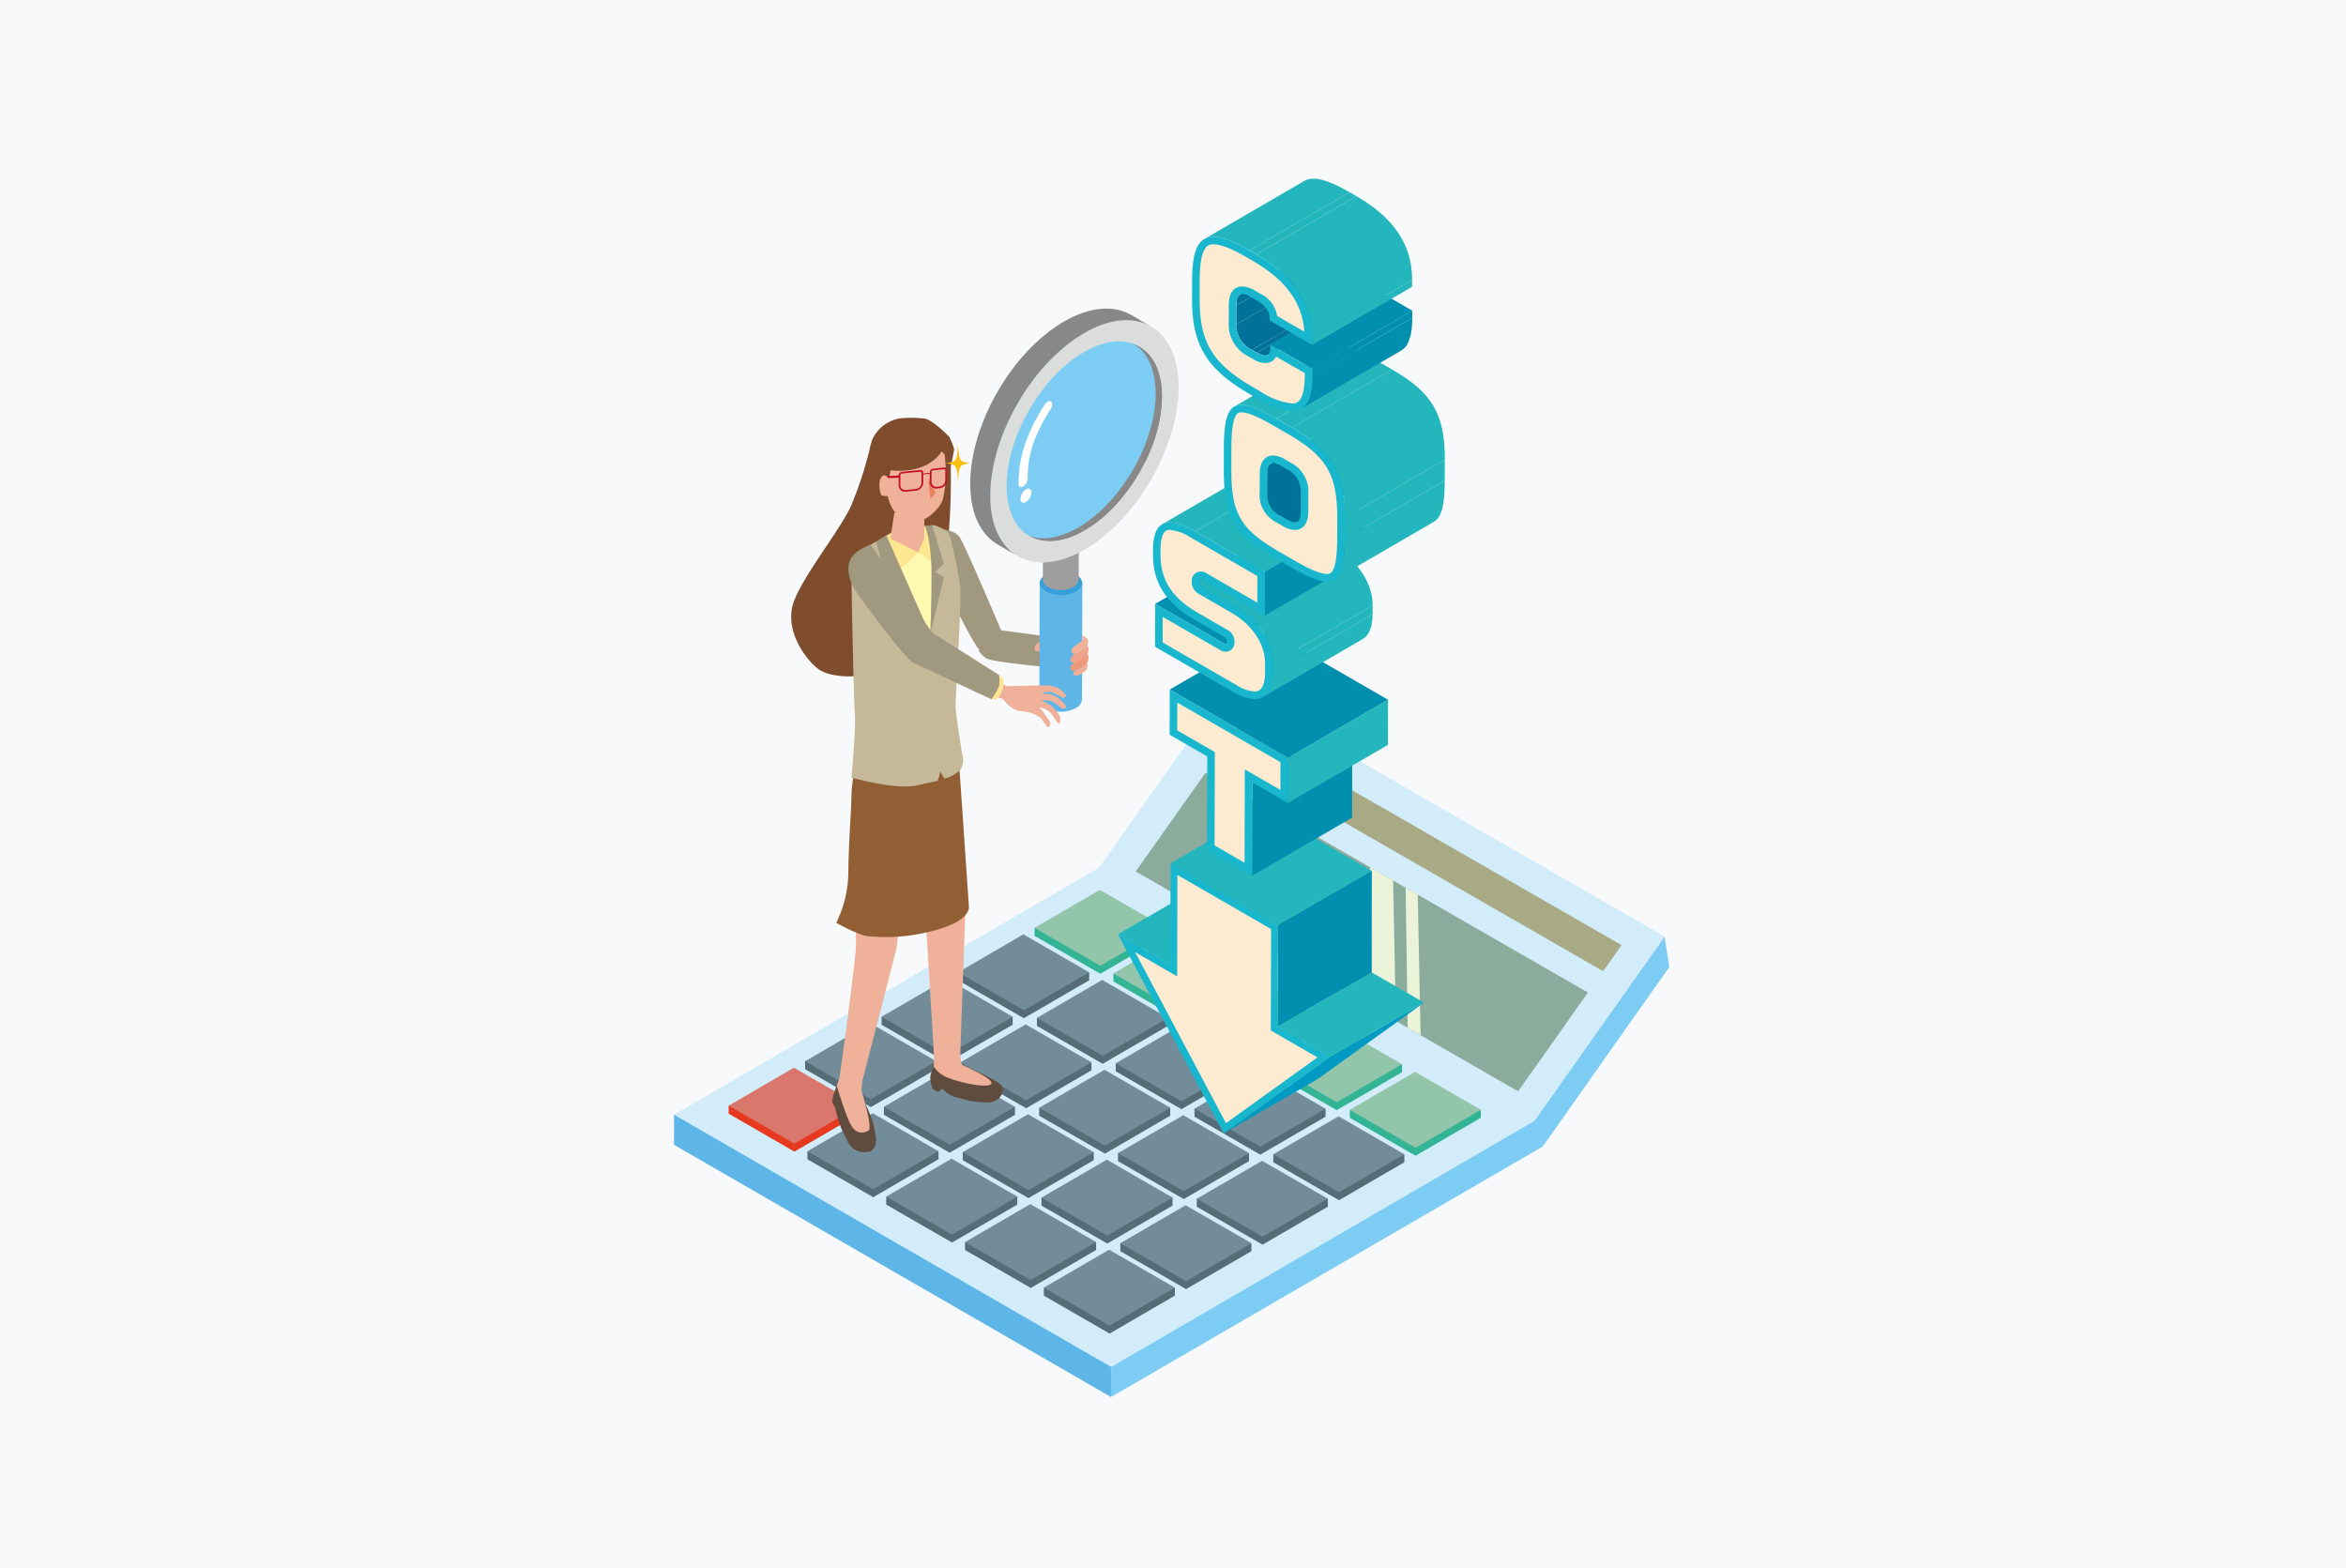 <?xml version="1.0" encoding="UTF-8"?> <svg xmlns="http://www.w3.org/2000/svg" xmlns:xlink="http://www.w3.org/1999/xlink" width="362" height="242" viewBox="0 0 362 242"><defs><clipPath id="clip-path"><rect id="長方形_49924" data-name="長方形 49924" width="153.578" height="188" fill="none"></rect></clipPath></defs><g id="グループ_75180" data-name="グループ 75180" transform="translate(-354 -2512.426)"><rect id="img_service_01_01" width="362" height="242" transform="translate(354 2512.426)" fill="#f7f9fa"></rect><g id="グループ_62189" data-name="グループ 62189" transform="translate(458 2540)"><path id="パス_209120" data-name="パス 209120" d="M127.1,140.437l1.32,3.937,19.519-27.692-.73-4.7Z" transform="translate(5.639 4.968)" fill="#7dccf3"></path><path id="パス_209121" data-name="パス 209121" d="M82.688,74.87,62.577,103.335l67.387,38.748,20.108-28.461Z" transform="translate(2.776 3.322)" fill="#d2ecfa"></path><path id="パス_209122" data-name="パス 209122" d="M83.62,80.76l-2.842,4.018,59,33.926,2.842-4.018Z" transform="translate(3.584 3.583)" fill="#a8a985"></path><path id="パス_209123" data-name="パス 209123" d="M79,87.763,68.226,103.01l59,33.927L138,121.689Z" transform="translate(3.027 3.894)" fill="#8bac9c"></path><path id="パス_209124" data-name="パス 209124" d="M.013,139.917,67.45,178.839,132.8,140.847,65.37,101.923Z" transform="translate(0.001 4.522)" fill="#d2ecfa"></path><path id="パス_209125" data-name="パス 209125" d="M64.586,177.186l-.014,4.639,66.622-38.658-1.256-3.973Z" transform="translate(2.865 6.175)" fill="#7dccf3"></path><path id="パス_209126" data-name="パス 209126" d="M0,142.942l67.438,38.922.014-4.639L.014,138.3Z" transform="translate(0 6.136)" fill="#5db6e7"></path><path id="パス_209127" data-name="パス 209127" d="M74.868,165.284V164.05H72.731l-8.009-4.621L56.77,164.05H54.645v1.234l10.146,5.854,10.073-5.854Z" transform="translate(2.424 7.073)" fill="#566d78"></path><path id="パス_209128" data-name="パス 209128" d="M64.722,158.248,54.645,164.1l10.146,5.854L74.868,164.1Z" transform="translate(2.424 7.021)" fill="#728c99"></path><path id="パス_209129" data-name="パス 209129" d="M86.168,158.717v-1.234H84.031l-8.009-4.621-7.952,4.621H65.945v1.234l10.146,5.854,10.074-5.854Z" transform="translate(2.926 6.782)" fill="#566d78"></path><path id="パス_209130" data-name="パス 209130" d="M76.021,151.681l-10.077,5.856,10.147,5.854,10.076-5.856Z" transform="translate(2.926 6.729)" fill="#728c99"></path><path id="パス_209131" data-name="パス 209131" d="M97.467,152.147v-1.234H95.33l-8.009-4.621-7.952,4.621H77.244v1.234L87.39,158l10.073-5.854Z" transform="translate(3.427 6.49)" fill="#566d78"></path><path id="パス_209132" data-name="パス 209132" d="M87.321,145.111l-10.077,5.856,10.147,5.854,10.076-5.856Z" transform="translate(3.427 6.438)" fill="#728c99"></path><path id="パス_209133" data-name="パス 209133" d="M108.77,145.58v-1.234h-2.137l-8.009-4.621-7.952,4.621H88.547v1.234l10.146,5.854,10.073-5.854Z" transform="translate(3.928 6.199)" fill="#566d78"></path><path id="パス_209134" data-name="パス 209134" d="M98.624,138.543,88.547,144.4l10.147,5.854L108.77,144.4Z" transform="translate(3.928 6.146)" fill="#728c99"></path><path id="パス_209135" data-name="パス 209135" d="M120.068,139.01v-1.234h-2.137l-8.009-4.621-7.952,4.621H99.845v1.234l10.146,5.854,10.073-5.854Z" transform="translate(4.43 5.907)" fill="#33b495"></path><path id="パス_209136" data-name="パス 209136" d="M109.922,131.974,99.844,137.83l10.147,5.854,10.076-5.856Z" transform="translate(4.43 5.855)" fill="#92c5aa"></path><path id="パス_209137" data-name="パス 209137" d="M63.224,158.55v-1.234H61.088l-8.009-4.621-7.952,4.621H43v1.234L53.147,164.4l10.074-5.854Z" transform="translate(1.908 6.774)" fill="#566d78"></path><path id="パス_209138" data-name="パス 209138" d="M53.078,151.513,43,157.369l10.146,5.854,10.077-5.856Z" transform="translate(1.908 6.722)" fill="#728c99"></path><path id="パス_209139" data-name="パス 209139" d="M74.524,151.982v-1.234H72.387l-8.009-4.621-7.952,4.621H54.3v1.234l10.146,5.854,10.074-5.854Z" transform="translate(2.409 6.483)" fill="#566d78"></path><path id="パス_209140" data-name="パス 209140" d="M64.378,144.946,54.3,150.8l10.146,5.854L74.524,150.8Z" transform="translate(2.409 6.431)" fill="#728c99"></path><path id="パス_209141" data-name="パス 209141" d="M85.824,145.413v-1.234H83.687l-8.009-4.621-7.952,4.621H65.6v1.234l10.146,5.854,10.074-5.854Z" transform="translate(2.91 6.191)" fill="#566d78"></path><path id="パス_209142" data-name="パス 209142" d="M75.677,138.376,65.6,144.232l10.147,5.854,10.076-5.856Z" transform="translate(2.91 6.139)" fill="#728c99"></path><path id="パス_209143" data-name="パス 209143" d="M97.126,138.845v-1.234H94.99l-8.009-4.621-7.952,4.621H76.9v1.234L87.049,144.7l10.074-5.854Z" transform="translate(3.412 5.9)" fill="#566d78"></path><path id="パス_209144" data-name="パス 209144" d="M86.98,131.809,76.9,137.664l10.147,5.854,10.076-5.856Z" transform="translate(3.412 5.848)" fill="#728c99"></path><path id="パス_209145" data-name="パス 209145" d="M108.424,132.275v-1.234h-2.137l-8.009-4.621-7.952,4.621H88.2v1.234l10.146,5.854,10.073-5.854Z" transform="translate(3.913 5.609)" fill="#33b495"></path><path id="パス_209146" data-name="パス 209146" d="M98.278,125.239,88.2,131.095l10.147,5.854,10.076-5.856Z" transform="translate(3.913 5.556)" fill="#92c5aa"></path><path id="パス_209147" data-name="パス 209147" d="M51.584,151.837V150.6H49.447l-8.009-4.621L33.486,150.6H31.361v1.234l10.146,5.854,10.074-5.854Z" transform="translate(1.391 6.476)" fill="#566d78"></path><path id="パス_209148" data-name="パス 209148" d="M41.438,144.8l-10.077,5.856,10.146,5.854,10.077-5.856Z" transform="translate(1.391 6.424)" fill="#728c99"></path><path id="パス_209149" data-name="パス 209149" d="M62.884,145.27v-1.234H60.747l-8.009-4.621-7.952,4.621H42.661v1.234l10.146,5.854L62.88,145.27Z" transform="translate(1.893 6.185)" fill="#566d78"></path><path id="パス_209150" data-name="パス 209150" d="M52.737,138.233,42.66,144.089l10.147,5.854,10.076-5.856Z" transform="translate(1.893 6.133)" fill="#728c99"></path><path id="パス_209151" data-name="パス 209151" d="M74.183,138.7v-1.234H72.046l-8.009-4.621-7.952,4.621H53.96V138.7l10.146,5.854L74.18,138.7Z" transform="translate(2.394 5.894)" fill="#566d78"></path><path id="パス_209152" data-name="パス 209152" d="M64.037,131.664,53.96,137.52l10.146,5.854,10.077-5.856Z" transform="translate(2.394 5.841)" fill="#728c99"></path><path id="パス_209153" data-name="パス 209153" d="M85.486,132.133V130.9H83.349l-8.009-4.621L67.388,130.9H65.263v1.234l10.146,5.854,10.074-5.854Z" transform="translate(2.895 5.602)" fill="#566d78"></path><path id="パス_209154" data-name="パス 209154" d="M75.34,125.1l-10.077,5.856,10.146,5.854,10.077-5.856Z" transform="translate(2.895 5.55)" fill="#728c99"></path><path id="パス_209155" data-name="パス 209155" d="M96.784,125.563v-1.234H94.647l-8.009-4.621-7.952,4.621H76.561v1.234l10.146,5.854,10.073-5.854Z" transform="translate(3.397 5.311)" fill="#33b495"></path><path id="パス_209156" data-name="パス 209156" d="M86.638,118.527l-10.077,5.856,10.147,5.854,10.076-5.856Z" transform="translate(3.397 5.258)" fill="#92c5aa"></path><path id="パス_209157" data-name="パス 209157" d="M39.942,145.131V143.9H37.8L29.8,139.275,21.844,143.9H19.719v1.234l10.146,5.854,10.074-5.854Z" transform="translate(0.875 6.179)" fill="#566d78"></path><path id="パス_209158" data-name="パス 209158" d="M29.8,138.094,19.718,143.95,29.864,149.8l10.077-5.856Z" transform="translate(0.875 6.127)" fill="#728c99"></path><path id="パス_209159" data-name="パス 209159" d="M51.237,138.563h0v-1.234H49.1l-8.01-4.621-7.952,4.621H31.019v1.234l10.146,5.854Z" transform="translate(1.376 5.888)" fill="#566d78"></path><path id="パス_209160" data-name="パス 209160" d="M41.095,131.527l-10.077,5.856,10.147,5.854,10.076-5.856Z" transform="translate(1.376 5.835)" fill="#728c99"></path><path id="パス_209161" data-name="パス 209161" d="M62.541,131.993v-1.234H60.4l-8.009-4.621-7.952,4.621H42.317v1.234l10.146,5.854,10.074-5.854Z" transform="translate(1.877 5.596)" fill="#566d78"></path><path id="パス_209162" data-name="パス 209162" d="M52.394,124.957l-10.077,5.856,10.147,5.854,10.076-5.856Z" transform="translate(1.877 5.544)" fill="#728c99"></path><path id="パス_209163" data-name="パス 209163" d="M73.843,125.426v-1.234H71.707L63.7,119.57l-7.952,4.621H53.62v1.234l10.146,5.854,10.074-5.854Z" transform="translate(2.379 5.305)" fill="#566d78"></path><path id="パス_209164" data-name="パス 209164" d="M63.7,118.39,53.62,124.245,63.766,130.1l10.077-5.856Z" transform="translate(2.379 5.252)" fill="#728c99"></path><path id="パス_209165" data-name="パス 209165" d="M85.141,118.856v-1.234H83L75,113l-7.952,4.621H64.918v1.234l10.146,5.854,10.073-5.854Z" transform="translate(2.88 5.013)" fill="#33b495"></path><path id="パス_209166" data-name="パス 209166" d="M75,111.82l-10.077,5.856,10.147,5.854,10.076-5.856Z" transform="translate(2.88 4.961)" fill="#92c5aa"></path><path id="パス_209167" data-name="パス 209167" d="M28.3,138.4v-1.234H26.161l-8.009-4.621L10.2,137.161H8.074V138.4l10.146,5.854L28.293,138.4Z" transform="translate(0.358 5.88)" fill="#e73820"></path><path id="パス_209168" data-name="パス 209168" d="M18.151,131.359,8.074,137.215l10.147,5.854L28.3,137.213Z" transform="translate(0.358 5.828)" fill="#da776c"></path><path id="パス_209169" data-name="パス 209169" d="M39.6,131.828v-1.234H37.46l-8.009-4.621L21.5,130.593H19.374v1.234l10.146,5.854,10.074-5.854Z" transform="translate(0.86 5.589)" fill="#566d78"></path><path id="パス_209170" data-name="パス 209170" d="M29.451,124.792l-10.077,5.856L29.521,136.5,39.6,130.645Z" transform="translate(0.86 5.536)" fill="#728c99"></path><path id="パス_209171" data-name="パス 209171" d="M50.9,125.258v-1.234H48.76L40.75,119.4,32.8,124.024H30.673v1.234l10.146,5.854,10.073-5.854Z" transform="translate(1.361 5.297)" fill="#566d78"></path><path id="パス_209172" data-name="パス 209172" d="M40.75,118.222l-10.077,5.856,10.146,5.854L50.9,124.076Z" transform="translate(1.361 5.245)" fill="#728c99"></path><path id="パス_209173" data-name="パス 209173" d="M62.2,118.691v-1.234H60.062l-8.009-4.621L44.1,117.456H41.976v1.234l10.146,5.854L62.2,118.691Z" transform="translate(1.862 5.006)" fill="#566d78"></path><path id="パス_209174" data-name="パス 209174" d="M52.053,111.655,41.976,117.51l10.147,5.854L62.2,117.508Z" transform="translate(1.862 4.954)" fill="#728c99"></path><path id="パス_209175" data-name="パス 209175" d="M73.5,112.121v-1.234H71.36l-8.009-4.621L55.4,110.887H53.274v1.234l10.146,5.854,10.074-5.854Z" transform="translate(2.364 4.714)" fill="#33b495"></path><path id="パス_209176" data-name="パス 209176" d="M63.351,105.085l-10.077,5.856,10.146,5.854L73.5,110.939Z" transform="translate(2.363 4.662)" fill="#92c5aa"></path><path id="パス_209177" data-name="パス 209177" d="M106.4,103.779l-3.534-2.032.317,21.63,3.653,2.1Z" transform="translate(4.564 4.514)" fill="#ebf3d8"></path><path id="パス_209178" data-name="パス 209178" d="M109.969,105.809l-1.87-1.054.319,21.63,1.988,1.122Z" transform="translate(4.796 4.647)" fill="#ebf3d8"></path><g id="グループ_62188" data-name="グループ 62188"><g id="グループ_62187" data-name="グループ 62187" clip-path="url(#clip-path)"><path id="パス_209179" data-name="パス 209179" d="M29.789,74.52c1.706-.738,9.554-5.784,11-14.393a102.8,102.8,0,0,0,1.145-17.742L29.621,39.22a61.535,61.535,0,0,1-3,9.38c-1.81,4.126-8.567,12.2-9.207,16.058s2.005,7.565,3.955,9.162,6.716,1.437,8.423.7" transform="translate(0.768 1.74)" fill="#804c2e"></path><path id="パス_209180" data-name="パス 209180" d="M45.338,70.311c1.073.933,3.37.26,3.37.26l.2-2.814S43.085,53.914,42.269,52.9c-.885-1.106-3.584-1.272-3.584-1.272s0,2.273.008,3.563,1.468,4.486,1.468,4.486c-.377.738,4.345,9.916,5.176,10.639" transform="translate(1.716 2.29)" fill="#a19880"></path><path id="パス_209181" data-name="パス 209181" d="M57.019,72.55a2.191,2.191,0,0,0,1.519-2.166c.083-2.557-1.8-2.549-1.8-2.549L47.29,66.572s-1.6.775-1.749,1.164-.486,2.2-.486,2.2a4.235,4.235,0,0,0,1.122,1.121c.827.609,10.843,1.49,10.843,1.49" transform="translate(1.999 2.953)" fill="#a19880"></path><path id="パス_209182" data-name="パス 209182" d="M57.751,72.443a2.573,2.573,0,0,0,1.356-1.912,3.091,3.091,0,0,0-.746-2.657l-1.892-.136s-.773.114-.974,2.435c-.139,1.59.521,2.035.521,2.035Z" transform="translate(2.461 3.005)" fill="#fffbda"></path><path id="パス_209183" data-name="パス 209183" d="M54.519,69.853a7.345,7.345,0,0,0,1.217-.418A1.984,1.984,0,0,0,55.8,68.7c-.072-.187-.822-.463-.991-.485a3.11,3.11,0,0,0-1.106.48,1.077,1.077,0,0,0-.423.833c-.047.321.6.478,1.234.327" transform="translate(2.364 3.026)" fill="#efb19a"></path><path id="パス_209184" data-name="パス 209184" d="M59.608,79.036a1.637,1.637,0,0,0,.957-1.339l.051-17.891a1.637,1.637,0,0,1-.957,1.339,5.131,5.131,0,0,1-4.656,0,1.647,1.647,0,0,1-.972-1.358L53.98,77.679a1.648,1.648,0,0,0,.973,1.358,5.132,5.132,0,0,0,4.655,0" transform="translate(2.395 2.652)" fill="#5db6e7"></path><path id="パス_209185" data-name="パス 209185" d="M59.656,61.225c1.28-.745,1.274-1.951-.015-2.7a5.128,5.128,0,0,0-4.656,0c-1.282.746-1.275,1.953.015,2.7a5.128,5.128,0,0,0,4.656,0" transform="translate(2.397 2.572)" fill="#37a0da"></path><path id="パス_209186" data-name="パス 209186" d="M59.213,60.6a1.4,1.4,0,0,0,.823-1.145l.015-5.368a1.406,1.406,0,0,1-.822,1.146,4.313,4.313,0,0,1-3.915.021,1.355,1.355,0,0,1-.8-1.123L54.5,59.5a1.357,1.357,0,0,0,.8,1.123,4.316,4.316,0,0,0,3.915-.022" transform="translate(2.418 2.4)" fill="#9e9e9f"></path><path id="パス_209187" data-name="パス 209187" d="M69.7,42.933a23.447,23.447,0,0,0,2.717-10.356c-.011-3.783-1.346-6.445-3.5-7.7l-3.094-1.8c2.155,1.252,3.489,3.913,3.5,7.7A23.449,23.449,0,0,1,66.6,41.136l3.093,1.8" transform="translate(2.92 1.024)" fill="#b4b4b5"></path><path id="パス_209188" data-name="パス 209188" d="M65.755,48.449a28.539,28.539,0,0,0,4.3-6.283l-3.093-1.8A25.2,25.2,0,0,1,57.718,50.73l3.093,1.8a19.559,19.559,0,0,0,3.565-2.679q.71-.663,1.379-1.4" transform="translate(2.561 1.791)" fill="#888"></path><path id="パス_209189" data-name="パス 209189" d="M69.723,42.933A23.447,23.447,0,0,0,72.44,32.577c-.011-3.783-1.346-6.445-3.5-7.7l-3.094-1.8c2.155,1.252,3.489,3.913,3.5,7.7a23.479,23.479,0,0,1-2.717,10.356l3.093,1.8" transform="translate(2.921 1.024)" fill="#888"></path><path id="パス_209190" data-name="パス 209190" d="M61.174,52.088l-3.093-1.8c-3.336,1.925-6.357,2.1-8.539.834l3.093,1.8c2.182,1.268,5.2,1.089,8.539-.835" transform="translate(2.198 2.231)" fill="#888"></path><path id="パス_209191" data-name="パス 209191" d="M52.478,39.182c.141.08.15.087.263.152.026-.074.052-.148.079-.221a1.331,1.331,0,0,1-.343.069" transform="translate(2.328 1.735)" fill="#9ed8f5"></path><path id="パス_209192" data-name="パス 209192" d="M49.8,37.511l-.034.1,1.011.588a3.878,3.878,0,0,0-.522-.462,1.467,1.467,0,0,0-.454-.223" transform="translate(2.208 1.664)" fill="#9ed8f5"></path><path id="パス_209193" data-name="パス 209193" d="M61.245,25.681l-3.093-1.8C51.524,27.71,46.169,36.985,46.19,44.6c.01,3.783,1.346,6.445,3.5,7.7l3.094,1.8c-2.155-1.252-3.49-3.913-3.5-7.7-.022-7.617,5.334-16.893,11.96-20.718" transform="translate(2.049 1.06)" fill="#9ed8f5"></path><path id="パス_209194" data-name="パス 209194" d="M69.276,24.915l-3.093-1.8c-2.183-1.268-5.2-1.088-8.54.837l3.094,1.8c3.335-1.926,6.357-2.1,8.539-.837" transform="translate(2.557 0.99)" fill="#9ed8f5"></path><path id="パス_209195" data-name="パス 209195" d="M60.223,52.793c6.628-3.827,11.983-13.1,11.961-20.717s-5.411-10.688-12.039-6.861-11.982,13.1-11.96,20.718,5.411,10.686,12.038,6.86" transform="translate(2.138 1.046)" fill="#7dccf3"></path><path id="パス_209196" data-name="パス 209196" d="M61.307,56.3c8.027-4.634,14.511-15.867,14.485-25.089S69.239,18.27,61.212,22.9,46.7,38.77,46.728,47.994,53.282,60.935,61.307,56.3m-12.047-9.77c-.022-7.617,5.334-16.892,11.96-20.718s12.019-.755,12.04,6.861S67.928,49.565,61.3,53.392s-12.018.754-12.038-6.86" transform="translate(2.073 0.928)" fill="#dbdcdc"></path><path id="パス_209197" data-name="パス 209197" d="M61.344,22.98c4.04-2.332,7.7-2.548,10.341-1.013L69.674,20.8l-1.083-.629c-2.641-1.536-6.3-1.319-10.34,1.013-8.025,4.633-14.51,15.866-14.484,25.089.013,4.581,1.63,7.8,4.239,9.321l3.093,1.8c-2.609-1.515-4.225-4.739-4.239-9.32-.026-9.224,6.459-20.456,14.484-25.09" transform="translate(1.942 0.851)" fill="#888"></path><path id="パス_209198" data-name="パス 209198" d="M52.044,47.852a1.848,1.848,0,0,0,.841-1.457c0-.536-.38-.752-.846-.482A1.854,1.854,0,0,0,51.2,47.37c0,.536.38.752.847.482" transform="translate(2.271 2.032)" fill="#fff"></path><path id="パス_209199" data-name="パス 209199" d="M55.814,34.176c.311-.441.38-.984.152-1.211a.456.456,0,0,0-.569-.005,1.322,1.322,0,0,0-.41.392,27.949,27.949,0,0,0-3.134,6.3,18.658,18.658,0,0,0-.935,6.009c.013.43.325.6.7.379a1.546,1.546,0,0,0,.7-1.232,16.544,16.544,0,0,1,.782-5.139,25.178,25.178,0,0,1,2.713-5.487" transform="translate(2.259 1.458)" fill="#fff"></path><path id="パス_209200" data-name="パス 209200" d="M60.236,73.251a3.03,3.03,0,0,0,.881-.781s.236-.686-.034-.9-.585-.422-.585-.422l-.007.691s-1.677.963-1.452,1.459.763.145,1.2-.05" transform="translate(2.618 3.157)" fill="#efb19a"></path><path id="パス_209201" data-name="パス 209201" d="M60.11,72.468a3.9,3.9,0,0,0,1.135-1.006s.3-.884-.045-1.155-.752-.543-.752-.543l-.01.89s-2.159,1.24-1.868,1.879.982.187,1.54-.065" transform="translate(2.597 3.095)" fill="#ec9a7c"></path><path id="パス_209202" data-name="パス 209202" d="M60.11,71.258a3.9,3.9,0,0,0,1.135-1.006s.3-.884-.045-1.155-.752-.543-.752-.543l-.01.89s-2.159,1.24-1.868,1.879.982.187,1.54-.065" transform="translate(2.597 3.041)" fill="#eda38a"></path><path id="パス_209203" data-name="パス 209203" d="M60.137,69.979a3.615,3.615,0,0,0,1.05-.931s.281-.816-.042-1.066-.74-.541-.74-.541l-.007.886s-1.952,1.122-1.684,1.712.908.173,1.423-.06" transform="translate(2.604 2.992)" fill="#efb19a"></path><path id="パス_209204" data-name="パス 209204" d="M39.77,134.645a4.378,4.378,0,0,0,2.669,1.45,13.632,13.632,0,0,0,4.632.646c1.442-.215,2.243-1.376,1.873-2.443-.328-.938-6.141-3.325-6.141-3.325s-4.17-.433-4.3-.307a18.908,18.908,0,0,0-.637,2.091,5.174,5.174,0,0,0,.367,1.872,1.841,1.841,0,0,0,.879.449Z" transform="translate(1.68 5.796)" fill="#5f4c3f"></path><path id="パス_209205" data-name="パス 209205" d="M47.163,134.061c1.051-.635-4.383-3-4.383-3l-.213-.526-.168-1.749-3.926-.248-.093,2.767a4.52,4.52,0,0,0,1.858,1.584c1.486.685,5.875,1.8,6.925,1.168" transform="translate(1.703 5.703)" fill="#efb19a"></path><path id="パス_209206" data-name="パス 209206" d="M23.834,137.442l.329,1.349a16.492,16.492,0,0,0,1.551,3.7,2.786,2.786,0,0,0,3.147,1.729c.867-.08,1.248-.854,1.28-1.88a13.512,13.512,0,0,0-1.168-4.474l-.848-1.912-.372-1.176-3.679-.768a13.949,13.949,0,0,0-.611,1.851,3.757,3.757,0,0,0-.064.748Z" transform="translate(1.038 5.945)" fill="#5f4c3f"></path><path id="パス_209207" data-name="パス 209207" d="M24.688,132.379l-.644,1.7s1.546,5.249,2.4,6.387a1.746,1.746,0,0,0,2.514.521c.687-.4-1.086-6.079-1.086-6.079l.09-1.958Z" transform="translate(1.067 5.873)" fill="#efb19a"></path><path id="パス_209208" data-name="パス 209208" d="M42.36,86.735l-9.9,2.23,4.884,20.444,1.333,21.959s-.119.907,2.6.68c1.644-.137,1.451-.646,1.451-.646l.784-22.052Z" transform="translate(1.44 3.848)" fill="#efb19a"></path><path id="パス_209209" data-name="パス 209209" d="M25.811,136.2c2.348.245,2.1-.44,2.1-.44l5.328-20.675,2.9-21.062,6.689-5.159L42.719,84.5s-5.128,1.007-7.376,1.261-8.362.1-8.362.1-.6,7.494-.226,10.243c0,7.84.252,17.644.261,18.21.033,2.067-2.543,20.612-2.543,20.612S23.862,136,25.811,136.2" transform="translate(1.082 3.749)" fill="#efb19a"></path><path id="パス_209210" data-name="パス 209210" d="M39.338,112.164c5.415-1.483,5.111-3.553,5.111-3.553l-1.6-23.37L26.928,86.8a25.68,25.68,0,0,0-.609,4.659c-.013,2.067-.484,7.995-.476,12.026a17.985,17.985,0,0,1-1.876,7.562s3.577,2.005,5.012,2.073a28.2,28.2,0,0,0,10.359-.957" transform="translate(1.063 3.782)" fill="#915f33"></path><path id="パス_209211" data-name="パス 209211" d="M38.946,88.99v0" transform="translate(1.728 3.948)" fill="#c5b99a"></path><path id="パス_209212" data-name="パス 209212" d="M42.956,60.291c-.377-2.244-1.3-7.258-1.8-7.9a6.048,6.048,0,0,0-2.146-1.2s-4.63.629-5.8.985-6.359,3.348-6.359,3.348a3.669,3.669,0,0,0-.613,1.6c-.112.928.348,21.374.513,23.308s-.515,9.711-.515,9.711,6.75,1.951,10.1,1.2c2.925-.654,3.165-.677,3.18-.673l.446-1.443.591,1.084a5.52,5.52,0,0,0,2.469-1.348,2.853,2.853,0,0,0,.286-2.394s-.871-5.485-1-6.97,1.03-17.061.653-19.305" transform="translate(1.163 2.271)" fill="#c5b99a"></path><path id="パス_209213" data-name="パス 209213" d="M36.861,51.715l-5.627,1.334,6.927,15.066L38.8,54.159Z" transform="translate(1.386 2.294)" fill="#fff8b0"></path><path id="パス_209214" data-name="パス 209214" d="M36.4,55.358l2.24,1.614L38.5,52.4l-.641-1s-2.984-.452-3.9-.054a33.148,33.148,0,0,0-3.116,1.844l.09.625,2.239,4.48Z" transform="translate(1.368 2.271)" fill="#ffe791"></path><path id="パス_209215" data-name="パス 209215" d="M38.222,68.072l-6.778-15.4-1.588.974,1.679,6.227H33l-1.121,1.56Z" transform="translate(1.325 2.337)" fill="#a19880"></path><path id="パス_209216" data-name="パス 209216" d="M38.188,51.185l-1.116.093s.97,2.24,1.023,7.113c.038,3.467-.187,9.613-.187,9.613L40,59.218l-1.36-.78,1.36-1.3Z" transform="translate(1.645 2.271)" fill="#a19880"></path><path id="パス_209217" data-name="パス 209217" d="M37.208,49.29l-4.591-.072-.651,4.119,4.28,2.123.962-2.151Z" transform="translate(1.418 2.184)" fill="#efb19a"></path><path id="パス_209218" data-name="パス 209218" d="M30.591,48.822l1.346,1.28,1.916-.474,2.633-.77,4.11-2.435,1.05-4.6.307-1.621a10.989,10.989,0,0,0-.757-1.927c-2.3-2.363-3.578-2.791-3.578-2.791a17.314,17.314,0,0,0-4.175-.046,5.749,5.749,0,0,0-3.922,2.841c-.839,1.349-.5,3.846-.528,5.075s1.6,5.466,1.6,5.466" transform="translate(1.284 1.567)" fill="#804c2e"></path><path id="パス_209219" data-name="パス 209219" d="M31.629,47.186a6.532,6.532,0,0,0,.92,2.229,5.311,5.311,0,0,0,4.019,1.557c1.217-.138,3.052-1.812,3.574-3.253a20.347,20.347,0,0,0,.478-4.513l-.187-2.428-.472-.491c-2.5,3.781-7.881,2.92-7.881,2.92l-.231,1.151a4.717,4.717,0,0,0-.623-.335c-.3-.126-.585.146-.792.688A4.261,4.261,0,0,0,30.6,46.98c.184.276,1.03.206,1.03.206" transform="translate(1.346 1.787)" fill="#efb19a"></path><path id="パス_209220" data-name="パス 209220" d="M37.559,44.314l.323,3.14.852-.909Z" transform="translate(1.666 1.966)" fill="#e9825d"></path><path id="パス_209221" data-name="パス 209221" d="M36.587,43.062l-2.833.291a.539.539,0,0,0-.479.515v.038l-1.845.1.237.308,1.6-.069.007,1.181a.979.979,0,0,0,1.119.976l1.549-.159a1.255,1.255,0,0,0,1.12-1.2l0-1.253a2.975,2.975,0,0,1,.538-.107,2.323,2.323,0,0,1,.477,0l0,1.26a.975.975,0,0,0,1.114.973l.42-.054a1.26,1.26,0,0,0,1.123-1.206l0-1.061v-.494a.418.418,0,0,0-.477-.417l-1.7.186a.534.534,0,0,0-.476.512v.148a2.472,2.472,0,0,0-.477.006,3.1,3.1,0,0,0-.538.1v-.155a.416.416,0,0,0-.474-.415m.21,2a.962.962,0,0,1-.857.922l-1.55.16a.751.751,0,0,1-.856-.75l0-1.555a.242.242,0,0,1,.217-.233l2.833-.291a.187.187,0,0,1,.213.187Zm1.541-1.718a.239.239,0,0,1,.214-.23l1.7-.187a.19.19,0,0,1,.216.189l0,1.556a.964.964,0,0,1-.861.924l-.419.055a.749.749,0,0,1-.854-.747Z" transform="translate(1.394 1.893)" fill="#c30d23"></path><path id="パス_209222" data-name="パス 209222" d="M56.14,75.932a10.806,10.806,0,0,1,1.819.919s.574-.227.471-.444A5.547,5.547,0,0,0,57.1,75.252c-.263-.105-1.18-.337-1.18-.337L54.311,74.9l-5.043.108-1.526-.739-.5,2.223,1.454.539s1.215,1.717,2.673,1.833a5.807,5.807,0,0,1,3.141,1.054c.231.342,1.011,1.618,1.246,1.4s.335-.593-.1-1.2-1.01-1.451-1.01-1.451l-.385-.379a3.23,3.23,0,0,1,1.676.75c.546.6,1.248,2.061,1.472,1.721a1.648,1.648,0,0,0-.174-1.493,8.9,8.9,0,0,0-1.262-1.36c-.163-.06-1.4-.759-1.4-.759s1.5.116,1.637.182a13.1,13.1,0,0,1,1.413,1.016c.367.323.873.065.761-.262a5.416,5.416,0,0,0-1.17-1.254,6.1,6.1,0,0,0-1.249-.582L54.6,76.153a3.8,3.8,0,0,1,1.536-.22" transform="translate(2.096 3.295)" fill="#efb19a"></path><path id="パス_209223" data-name="パス 209223" d="M36,72.4a2.114,2.114,0,0,0,2.724-1.622v-3.11l-9.537-13.58s-2.562.773-3.227,2.567c-.782,2.111,1.075,4.795,1.075,4.795S34.711,72.16,36,72.4" transform="translate(1.143 2.399)" fill="#a19880"></path><path id="パス_209224" data-name="パス 209224" d="M45.817,76.5l1.674.713a2.893,2.893,0,0,0,1.158-1.587,3,3,0,0,0,.013-1.862l-1.544-.928a3.266,3.266,0,0,1-.149,1.771A3.566,3.566,0,0,1,45.817,76.5" transform="translate(2.033 3.231)" fill="#ffe791"></path><path id="パス_209225" data-name="パス 209225" d="M48.6,75.285a5.786,5.786,0,0,0-.011-1.672L38.292,67.089,35.4,68.918l.165,2.9,11.848,5.537A9.446,9.446,0,0,0,48.6,75.285" transform="translate(1.571 2.976)" fill="#a19880"></path><path id="パス_209226" data-name="パス 209226" d="M76.457,105.6l-10.867,6.315,8.088,4.669,10.868-6.315Z" transform="translate(2.91 4.685)" fill="#23b6bc"></path><path id="パス_209227" data-name="パス 209227" d="M97.631,130.1,81.205,141.906,95.7,133.548l16.426-11.808Z" transform="translate(3.603 5.401)" fill="#009ac2"></path><path id="パス_209228" data-name="パス 209228" d="M103.683,117.27l-14.495,8.357,8.088,4.669,14.5-8.357Z" transform="translate(3.957 5.203)" fill="#23b6bc"></path><path id="パス_209229" data-name="パス 209229" d="M87.872,93.135l-14.495,8.357,16.556,9.559,14.495-8.357Z" transform="translate(3.255 4.132)" fill="#23b6bc"></path><path id="パス_209230" data-name="パス 209230" d="M89.233,110.644l-.044,15.647,14.495-8.357.044-15.647Z" transform="translate(3.957 4.538)" fill="#008fae"></path><path id="パス_209231" data-name="パス 209231" d="M73.723,101.137l-.044,15.647-8.089-4.669L81.9,142.819l16.426-11.808-8.088-4.669.044-15.647Z" transform="translate(2.91 4.487)" fill="#18b7cd"></path><path id="パス_209232" data-name="パス 209232" d="M74.661,102.885l-.044,15.647-6.481-3.742L82.15,141.179l14.117-10.147-7.2-4.159.044-15.647Z" transform="translate(3.023 4.564)" fill="#fdebd1"></path><path id="パス_209233" data-name="パス 209233" d="M85.452,89.589l-.041,14.4,15.429-8.967.041-14.4Z" transform="translate(3.789 3.577)" fill="#008fae"></path><path id="パス_209234" data-name="パス 209234" d="M90.728,85.955l-.02,6.967,15.429-8.967.02-6.967Z" transform="translate(4.024 3.416)" fill="#23b6bc"></path><path id="パス_209235" data-name="パス 209235" d="M88.68,66.9,73.25,75.864,91.5,86.4l15.429-8.966Z" transform="translate(3.25 2.968)" fill="#008fae"></path><path id="パス_209236" data-name="パス 209236" d="M85.952,104.218l.041-14.4,5.491,3.171.02-6.967L73.251,75.483l-.02,6.967,5.811,3.356L79,100.206Z" transform="translate(3.249 3.349)" fill="#18b7cd"></path><path id="パス_209237" data-name="パス 209237" d="M84.744,102.121l.041-14.4,5.491,3.171.013-4.284-15.93-9.2-.013,4.283,5.812,3.356-.041,14.4Z" transform="translate(3.298 3.434)" fill="#fdebd1"></path><path id="パス_209238" data-name="パス 209238" d="M82.057,69.406l15.429-8.967c-.071.042-.186.016-.357-.084l-10.6-6.118L71.1,63.2l10.6,6.118c.171.1.285.125.357.084" transform="translate(3.154 2.406)" fill="#008fae"></path><path id="パス_209239" data-name="パス 209239" d="M93.557,51.837a.951.951,0,0,1-.522-.878L77.6,59.925a.955.955,0,0,0,.522.879Z" transform="translate(3.443 2.261)" fill="#23b6bc"></path><path id="パス_209240" data-name="パス 209240" d="M77.6,59.826v.1l15.429-8.967v-.1Z" transform="translate(3.443 2.256)" fill="#23b6bc"></path><path id="パス_209241" data-name="パス 209241" d="M93.145,50.594,77.716,59.561a.3.3,0,0,0-.112.277l15.429-8.967a.3.3,0,0,1,.112-.277" transform="translate(3.443 2.245)" fill="#23b6bc"></path><path id="パス_209242" data-name="パス 209242" d="M103.943,64.353,88.514,73.32c-.005,1.79-.455,3.206-1.5,3.81l15.429-8.966c1.04-.6,1.49-2.021,1.5-3.811" transform="translate(3.861 2.855)" fill="#23b6bc"></path><path id="パス_209243" data-name="パス 209243" d="M93.534,51.8,78.1,60.767l5.058,2.92L98.592,54.72Z" transform="translate(3.465 2.298)" fill="#23b6bc"></path><path id="パス_209244" data-name="パス 209244" d="M92.635,43.581c-2.236-1.291-3.968-1.739-5.078-1.093L72.128,51.454c1.11-.645,2.842-.2,5.078,1.093Z" transform="translate(3.2 1.872)" fill="#23b6bc"></path><path id="パス_209245" data-name="パス 209245" d="M88.454,72.016l0,1.361,15.43-8.966,0-1.362Z" transform="translate(3.924 2.797)" fill="#23b6bc"></path><path id="パス_209246" data-name="パス 209246" d="M104.128,63.424c.009-3.141-1.968-6.644-5.75-8.828L82.948,63.563c3.783,2.184,5.759,5.686,5.75,8.828Z" transform="translate(3.68 2.422)" fill="#23b6bc"></path><path id="パス_209247" data-name="パス 209247" d="M78.432,59.634l9.592,5.538.02-6.782L77.266,52.167c-4.078-2.354-6.477-1.9-6.491,2.864l0,.758c-.011,4.112,1.806,7.34,6.409,10L81.717,68.4a.8.8,0,0,1,.455.759v.078c0,.341-.117.431-.458.235l-10.6-6.118-.02,6.624L83.085,76.9c4.444,2.567,6.139.5,6.149-2.981l0-1.362c.009-3.141-1.968-6.643-5.75-8.827l-5.058-2.921a.951.951,0,0,1-.522-.878v-.1c0-.287.16-.406.525-.2" transform="translate(3.14 2.253)" fill="#18b7cd"></path><path id="パス_209248" data-name="パス 209248" d="M78.074,58.314a1.752,1.752,0,0,1,.891.263l7.853,4.534.013-4.1-10.2-5.886a7.2,7.2,0,0,0-3.306-1.23c-.391,0-1.43,0-1.438,3.088l0,.759c-.01,3.881,1.787,6.653,5.828,8.986l4.536,2.618a1.952,1.952,0,0,1,1.036,1.771v.076a1.364,1.364,0,0,1-1.341,1.5,1.725,1.725,0,0,1-.863-.259L72.226,65.32l-.011,3.942,11.4,6.583a5.9,5.9,0,0,0,2.795.991c1.062,0,1.6-1,1.608-2.968l0-1.361c.008-2.976-1.972-5.972-5.169-7.817L77.8,61.771a2.106,2.106,0,0,1-1.1-1.889v-.1a1.4,1.4,0,0,1,1.38-1.463" transform="translate(3.189 2.302)" fill="#fdebd1"></path><path id="パス_209249" data-name="パス 209249" d="M87.311,58.448l-.019,6.782,15.429-8.967.019-6.782Z" transform="translate(3.873 2.195)" fill="#008fae"></path><path id="パス_209250" data-name="パス 209250" d="M92.42,43.522,76.99,52.489l10.778,6.222L103.2,49.746Z" transform="translate(3.416 1.931)" fill="#23b6bc"></path><path id="パス_209251" data-name="パス 209251" d="M103.606,33.518,88.176,42.485c-.334.194-.515.689-.518,1.573l-.008,2.828a3.617,3.617,0,0,0,2.136,3.724l.889.514c.775.447,1.294.524,1.627.331l15.429-8.967c-.333.193-.851.116-1.627-.331l-.889-.514a3.616,3.616,0,0,1-2.135-3.724l.007-2.828c0-.884.184-1.379.518-1.573" transform="translate(3.889 1.487)" fill="#007198"></path><path id="パス_209252" data-name="パス 209252" d="M114.6,44.6,99.174,53.563c-.01,3.574-.421,5.631-1.632,6.335l15.43-8.967c1.21-.7,1.621-2.76,1.631-6.335" transform="translate(4.327 1.979)" fill="#23b6bc"></path><path id="パス_209253" data-name="パス 209253" d="M104.722,26.957c-3.277-1.892-5.3-2.557-6.507-1.856L82.785,34.068c1.207-.7,3.23-.037,6.507,1.856Z" transform="translate(3.673 1.102)" fill="#23b6bc"></path><path id="パス_209254" data-name="パス 209254" d="M104.445,26.867,89.016,35.834l2.392,1.381,15.429-8.967Z" transform="translate(3.949 1.192)" fill="#23b6bc"></path><path id="パス_209255" data-name="パス 209255" d="M99.114,50.479,99.1,53.7l15.429-8.967.009-3.221Z" transform="translate(4.397 1.842)" fill="#23b6bc"></path><path id="パス_209256" data-name="パス 209256" d="M91.691,58.527c6.54,3.775,8.187,2.733,8.207-4.469l.009-3.22c.02-7.176-2.071-10.4-8.154-13.914l-2.392-1.381c-6.565-3.79-8.1-2.656-8.118,4.519l-.009,3.221c-.02,7.2,1.5,10.073,8.066,13.862ZM87.936,46.89l.008-2.829c.005-1.859.8-2,2.148-1.224l.89.513a3.863,3.863,0,0,1,2.135,3.7l-.007,2.829c0,1.465-.487,2.211-2.149,1.251l-.89-.514a3.618,3.618,0,0,1-2.135-3.724" transform="translate(3.604 1.482)" fill="#18b7cd"></path><path id="パス_209257" data-name="パス 209257" d="M92.223,57.469c2.318,1.338,3.908,1.988,4.859,1.988.555,0,1.586,0,1.6-5.453l.009-3.22c.019-6.607-1.679-9.5-7.573-12.9L88.73,36.5c-2.3-1.327-3.873-1.972-4.81-1.972-.54,0-1.547,0-1.561,5.487l-.009,3.22c-.02,6.925,1.379,9.327,7.483,12.852Zm-5.5-10.632.008-2.829c.007-2.553,1.451-2.829,2.07-2.829a3.691,3.691,0,0,1,1.825.6l.889.514A4.987,4.987,0,0,1,94.232,47l-.008,2.828c-.007,2.565-1.463,2.842-2.088,2.842a3.68,3.68,0,0,1-1.807-.586l-.89-.514a4.742,4.742,0,0,1-2.716-4.735" transform="translate(3.653 1.532)" fill="#fdebd1"></path><path id="パス_209258" data-name="パス 209258" d="M114.89,42.1c.021-7.176-2.071-10.4-8.154-13.914L91.306,37.156c6.083,3.512,8.174,6.738,8.154,13.914Z" transform="translate(4.051 1.251)" fill="#23b6bc"></path><path id="パス_209259" data-name="パス 209259" d="M100.936,16.861a4.253,4.253,0,0,1-2.432-3.9L83.074,21.933a4.254,4.254,0,0,0,2.432,3.9Z" transform="translate(3.686 0.575)" fill="#007198"></path><path id="パス_209260" data-name="パス 209260" d="M100.833,16.7,85.4,25.663l.751.433,15.429-8.967Z" transform="translate(3.789 0.741)" fill="#007198"></path><path id="パス_209261" data-name="パス 209261" d="M83.083,19.1l-.008,2.96L98.5,13.091l.008-2.96Z" transform="translate(3.686 0.449)" fill="#007198"></path><path id="パス_209262" data-name="パス 209262" d="M103.226,17.47c-.319.185-.849.116-1.673-.359L86.123,26.078c.824.475,1.355.544,1.673.359Z" transform="translate(3.821 0.759)" fill="#007198"></path><path id="パス_209263" data-name="パス 209263" d="M99.035,8.546,83.605,17.513c-.377.218-.52.793-.522,1.656L98.512,10.2c0-.864.146-1.437.522-1.656" transform="translate(3.686 0.379)" fill="#007198"></path><path id="パス_209264" data-name="パス 209264" d="M109.812,20.557,94.382,29.524c-.007,2.7-.548,4.376-1.722,5.059l15.429-8.967c1.174-.683,1.715-2.361,1.722-5.059" transform="translate(4.111 0.912)" fill="#008fae"></path><path id="パス_209265" data-name="パス 209265" d="M94.312,28.47l0,1.1L109.738,20.6l0-1.1Z" transform="translate(4.184 0.865)" fill="#008fae"></path><path id="パス_209266" data-name="パス 209266" d="M103.545,15.926,88.115,24.892l6.471,3.737,15.43-8.967Z" transform="translate(3.909 0.707)" fill="#008fae"></path><path id="パス_209267" data-name="パス 209267" d="M100.777,2.092C97.385.134,95.16-.452,93.786.346L78.357,9.313c1.373-.8,3.6-.212,6.991,1.746Z" transform="translate(3.476 0)" fill="#23b6bc"></path><path id="パス_209268" data-name="パス 209268" d="M100.481,2,85.051,10.97l1.049.6,15.429-8.967Z" transform="translate(3.773 0.089)" fill="#23b6bc"></path><path id="パス_209269" data-name="パス 209269" d="M94.281,23.933l0,1.046,15.429-8.967,0-1.046Z" transform="translate(4.183 0.664)" fill="#23b6bc"></path><path id="パス_209270" data-name="パス 209270" d="M95.065,25.262l0-1.046c.015-5.133-2.508-9.42-8.591-12.933l-1.049-.6c-6.7-3.868-8.85-2.383-8.87,4.556l-.008,2.959c-.021,7.176,2.344,10.876,8.906,14.664l1.07.619c6.039,3.486,8.553,2.42,8.57-3.42l0-1.1-6.472-3.736,0,.575c0,1-.507,1.57-2.079.662l-.751-.433a4.255,4.255,0,0,1-2.432-3.9l.008-2.959c.005-1.7.555-2.277,2.356-1.237l.729.421c1.436.829,2.072,1.747,2.069,2.848v.287Z" transform="translate(3.396 0.381)" fill="#18b7cd"></path><path id="パス_209271" data-name="パス 209271" d="M84.25,16.2a4.112,4.112,0,0,1,2.01.676l.729.421a4.557,4.557,0,0,1,2.633,3.46l4.2,2.426c-.308-4.493-2.867-7.988-7.978-10.94L84.8,11.635C82.573,10.351,80.89,9.7,79.8,9.7c-.685,0-2.111,0-2.126,5.486l-.008,2.96c-.019,6.686,2,10,8.325,13.653l1.072.618a11.124,11.124,0,0,0,4.825,1.835c.594,0,1.986,0,2-4.251v-.426l-4.421-2.552a1.853,1.853,0,0,1-1.682,1,3.807,3.807,0,0,1-1.865-.611l-.752-.433a5.42,5.42,0,0,1-3.013-4.906l.008-2.96c.007-2.537,1.313-2.916,2.09-2.916" transform="translate(3.446 0.43)" fill="#fdebd1"></path><path id="パス_209272" data-name="パス 209272" d="M110.075,15.515c.015-5.133-2.508-9.421-8.591-12.933L86.055,11.549c6.083,3.512,8.606,7.8,8.591,12.933Z" transform="translate(3.818 0.115)" fill="#23b6bc"></path><path id="パス_209273" data-name="パス 209273" d="M44.009,42.165c-1.731-.191-1.833-.346-1.96-2.951-.126,2.606-.23,2.76-1.96,2.951,1.731.191,1.834.347,1.96,2.951.127-2.6.23-2.76,1.96-2.951" transform="translate(1.779 1.74)" fill="#f9bf11"></path></g></g></g></g></svg> 